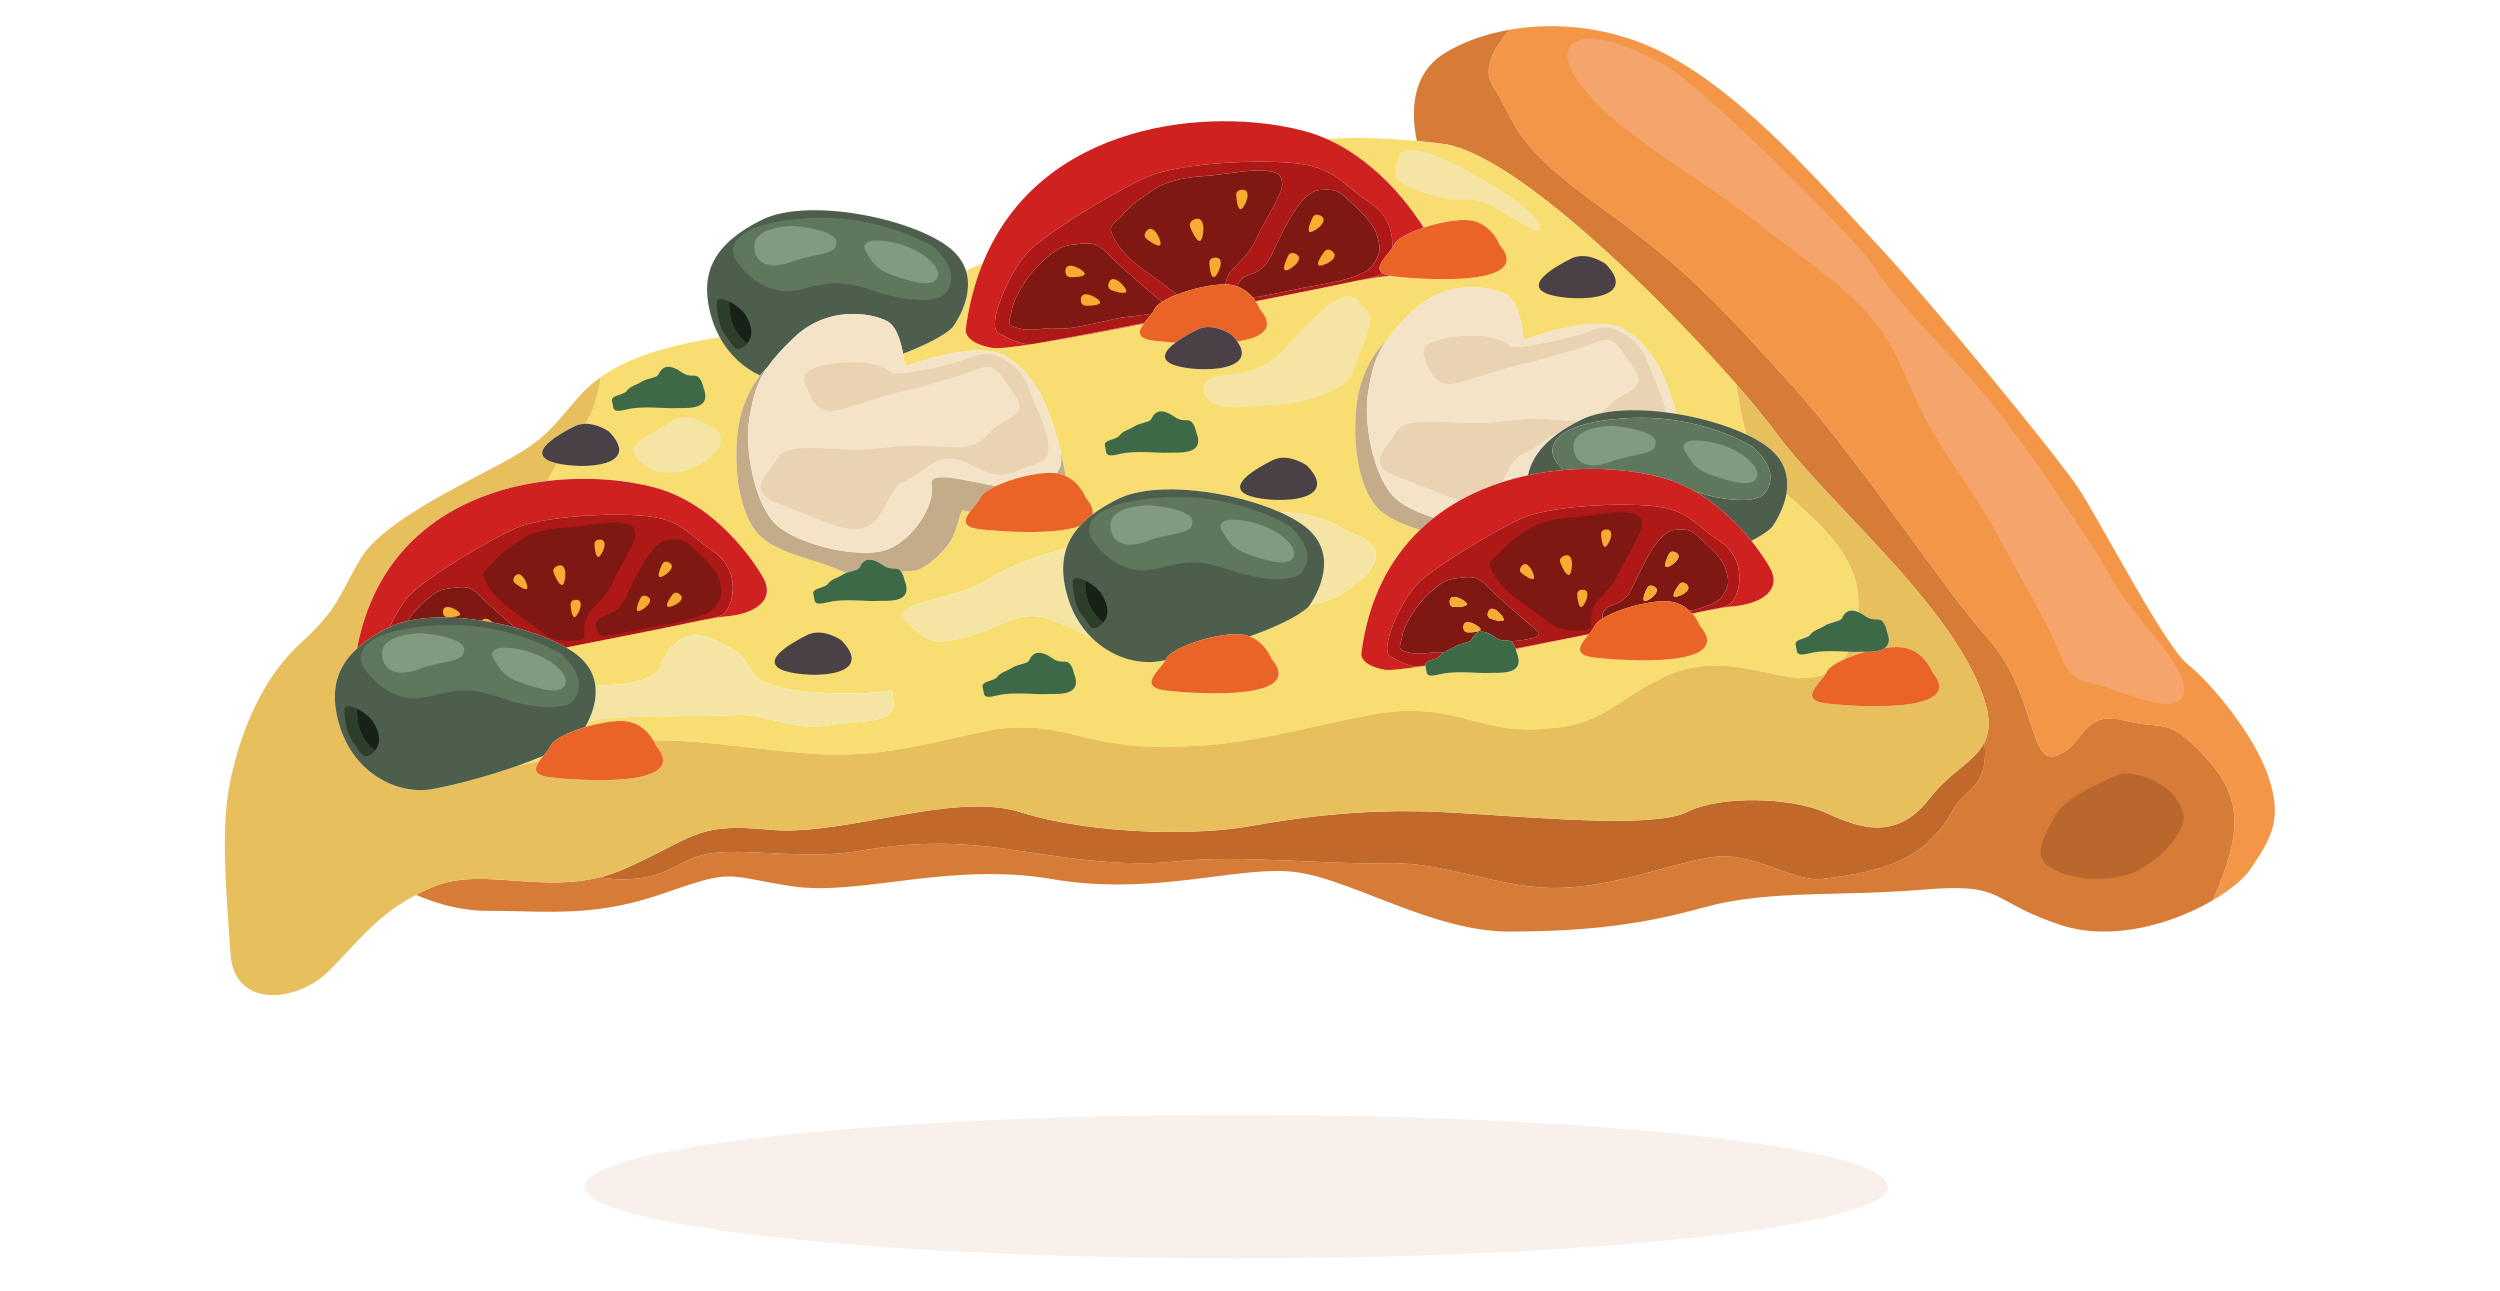 <?xml version="1.0" encoding="UTF-8"?>
<svg id="Capa_1" xmlns="http://www.w3.org/2000/svg" version="1.1" viewBox="0 0 2413 1245.91">
  <!-- Generator: Adobe Illustrator 29.2.0, SVG Export Plug-In . SVG Version: 2.1.0 Build 108)  -->
  <defs>
    <style>
      .st0 {
        fill: #4a4146;
      }

      .st1 {
        fill: #f8de70;
      }

      .st2 {
        fill: #182117;
      }

      .st3 {
        fill: #f4e3c7;
      }

      .st4 {
        fill: #f4e5a5;
      }

      .st5 {
        fill: #ead3b2;
      }

      .st6 {
        fill: #4d5e4d;
      }

      .st7 {
        fill: #7f1712;
      }

      .st8 {
        fill: #3e6947;
      }

      .st9 {
        fill: #ba672d;
      }

      .st10 {
        fill: #cf2220;
      }

      .st11 {
        fill: #c4ac8a;
      }

      .st12 {
        fill: #5f785d;
      }

      .st13 {
        fill: #829a80;
      }

      .st14 {
        fill: #f7ac32;
      }

      .st15 {
        fill: #ae1917;
      }

      .st16 {
        fill: #e96426;
      }

      .st17 {
        opacity: .1;
      }

      .st18 {
        fill: #d77c36;
      }

      .st19 {
        fill: #f5a56b;
      }

      .st20 {
        fill: #e7bf5d;
      }

      .st21 {
        fill: #f39648;
      }

      .st22 {
        fill: #c1692a;
      }

      .st23 {
        fill: #2d3f2b;
      }
    </style>
  </defs>
  <path class="st21" d="M2189.53,749.81c-13.61-40.84-56.58-91.89-78.28-108.91-21.7-17.02-85.08-139.54-105.51-170.17-20.42-30.63-142.94-180.38-193.99-234.83-51.05-54.45-125.93-142.94-204.2-183.78-50.45-26.32-105.09-31.36-150.36-23.47-15.74,17.98-26.53,38.19-16.41,54.1,23.82,37.44,17.02,54.45,102.1,115.72,85.08,61.26,115.72,95.3,183.78,170.17,68.07,74.87,147.2,197.4,192.72,248.45,45.52,51.05,38.71,122.52,65.94,112.31,27.23-10.21,23.82-44.24,64.66-34.03,40.84,10.21,40.84-4.84,78.28,35.02,37.43,39.85,35.62,73.89,7.61,138.54,17.21-10.09,30.34-21.16,36.64-30.62,20.42-30.63,30.63-47.65,17.02-88.49Z"/>
  <path class="st18" d="M2128.27,730.37c-37.44-39.86-37.44-24.81-78.28-35.02-40.84-10.21-37.44,23.82-64.66,34.03-27.23,10.21-20.42-61.26-65.94-112.31-45.52-51.05-124.65-173.57-192.72-248.45-68.07-74.87-98.7-108.91-183.78-170.17-85.08-61.26-78.28-78.28-102.1-115.72-10.12-15.91.67-36.11,16.41-54.1h0s-.02,0-.02,0c-6.11,1.07-12.04,2.37-17.78,3.88-.15.04-.3.07-.44.11-2.46.65-4.86,1.37-7.24,2.1-1.11.34-2.2.7-3.28,1.05-2.07.68-4.13,1.35-6.13,2.09-2.86,1.05-5.65,2.16-8.36,3.32-1.2.52-2.35,1.07-3.52,1.61-2.09.96-4.14,1.94-6.13,2.97-.97.5-1.94,1-2.89,1.51-2.86,1.55-5.64,3.15-8.26,4.83-7.04,4.53-12.43,9.92-16.55,15.8-2.85,4.07-5.12,8.36-6.84,12.79-7.5,19.31-5.27,40.94-2.22,55.34,17.61,1.66,29.01,3.43,29.01,3.43,69.77,13.2,206.63,148.19,279.53,231.68h0c.11.12.2.23.31.35,3.68,4.22,7.2,8.31,10.54,12.24.15.18.31.36.46.54,1.44,1.7,2.83,3.35,4.2,4.99.73.88,1.45,1.74,2.16,2.6,1.15,1.39,2.31,2.78,3.4,4.12,1.69,2.06,3.31,4.06,4.87,6,.62.77,1.19,1.5,1.78,2.25,1.22,1.53,2.39,3.02,3.51,4.47.49.63.98,1.27,1.45,1.88,1.53,1.99,2.98,3.91,4.3,5.7,23.11,31.36,59.02,67.53,94.54,105.77,3.39,3.65,6.78,7.31,10.15,11,15.94,17.42,31.53,35.21,45.59,53.13,4.01,5.12,7.9,10.25,11.64,15.38,1.87,2.57,3.7,5.13,5.48,7.7,3.57,5.13,6.98,10.27,10.18,15.4,1.6,2.57,3.16,5.13,4.66,7.69,3,5.13,5.79,10.24,8.35,15.35,1.28,2.55,2.47,5.02,3.57,7.41,5.53,11.95,8.98,21.93,10.74,30.43,1.05,5.1,1.5,9.68,1.42,13.83-.03,1.38-.11,2.72-.25,4.02-.28,2.59-.78,5.01-1.48,7.3-.62,2.02-1.41,3.92-2.32,5.74,1.82,14.49.71,33.48-13.38,46.15-25.53,22.94-11.91,21.24-39.14,48.47-27.23,27.23-73.17,33.63-103.8,37.24-30.63,3.6-66.12-28.73-111.34-20.22-45.22,8.51-88.01,27.23-142.34,28.93-54.33,1.7-111.79-25.53-166.44-23.82-54.65,1.7-143.14-8.51-204.4-1.7-61.26,6.81-132.33-8.51-174.22-13.61-41.89-5.11-82.58-5.11-130.31,3.4-47.72,8.51-102.75-1.7-138.2,1.7-35.45,3.4-39.78,21.72-80.15,25.33-11.78,1.05-22.65.17-32.36-1.6-3.19.8-6.37,1.48-9.54,2.06-3.08.57-6.15,1.06-9.21,1.45-6.57.84-13.09,1.3-19.54,1.48-28.38.8-55.5-3.64-80.5-3.36-1.79.02-3.57.06-5.33.14-3.53.14-7.02.4-10.46.79-3.17.36-6.3.86-9.39,1.49-.58.12-1.16.25-1.74.37-3.01.67-5.99,1.45-8.93,2.42-1.62.54-3.23,1.12-4.83,1.76-6.55,2.62-12.58,5.41-18.21,8.35,17.99,7.96,42.08,15.48,69.26,15.48,32.54,0,60.78,2.15,91.37-.2,23.79-1.83,49.01-6.39,78.79-16.82,2.13-.74,4.18-1.46,6.16-2.14,11.87-4.11,21.16-7.18,28.88-9.38,2.25-.64,4.34-1.19,6.34-1.69,5.08-1.26,9.48-2.08,13.58-2.53,1.58-.17,3.13-.29,4.65-.36.13,0,.26-.01.39-.02,15.01-.56,28.25,3.9,62.53,9.31,8.08,1.28,16.54,1.86,25.34,1.94,4.4.04,8.89-.05,13.46-.24,59.41-2.46,132.86-22.34,213.05-8.51,86.36,14.89,159.69-6.7,213.16-7.77,7.64-.15,14.87.11,21.68.96,30.63,3.83,68.8,21.66,109.66,36.46,31.78,11.51,65.19,21.2,97.95,21.04,14.04-.07,27.24-.34,39.83-.84,4.2-.17,8.32-.36,12.39-.58,24.41-1.33,46.66-3.65,68.56-7.23,7.3-1.19,14.56-2.53,21.84-4.01,7.29-1.48,14.6-3.12,22-4.92,7.4-1.8,14.9-3.75,22.56-5.88,7.66-2.13,15.42-3.88,23.31-5.34,15.77-2.91,32.01-4.63,48.84-5.73,42.08-2.76,87.81-1.69,138.86-5.95,12.76-1.06,23.03-1.55,31.55-1.51,3.41.01,6.53.11,9.43.29,7.23.44,13.01,1.37,18.07,2.72,1.77.47,3.43,1.01,5.06,1.58.5.18.99.36,1.48.54,1.57.59,3.1,1.23,4.61,1.91.88.4,1.75.81,2.62,1.24,1.75.86,3.5,1.77,5.3,2.74,1.39.75,2.84,1.54,4.32,2.35,1.22.67,2.48,1.36,3.79,2.07,10.38,5.65,23.8,12.53,46.51,20.1.01,0,.02,0,.03,0,2.76.92,5.55,1.69,8.36,2.4.81.2,1.62.39,2.43.58,2.21.51,4.43.96,6.66,1.35.71.12,1.41.26,2.12.38,2.85.45,5.72.82,8.6,1.08.58.05,1.17.08,1.76.13,2.37.19,4.75.33,7.14.4.85.03,1.7.05,2.56.06,2.55.04,5.1.02,7.65-.06.4-.01.8,0,1.19-.02,2.94-.12,5.89-.33,8.82-.6.75-.07,1.5-.16,2.25-.23,2.32-.24,4.63-.53,6.94-.86.75-.11,1.5-.21,2.25-.32,2.93-.45,5.86-.96,8.77-1.54.21-.04.41-.09.62-.13,2.72-.56,5.43-1.17,8.11-1.83.72-.18,1.44-.36,2.16-.54,2.45-.63,4.89-1.29,7.31-2,.43-.13.86-.24,1.29-.37,2.86-.86,5.69-1.77,8.49-2.73.44-.15.87-.31,1.3-.46,2.39-.83,4.75-1.7,7.08-2.6.56-.21,1.11-.43,1.66-.64,5.43-2.14,10.69-4.44,15.72-6.86.42-.2.84-.41,1.26-.62,2.23-1.09,4.43-2.2,6.57-3.34.28-.15.57-.3.85-.45,2.46-1.32,4.87-2.66,7.18-4.02,0,0,0,0,0,0h0c28.01-64.65,29.83-98.69-7.61-138.54Z"/>
  <path class="st22" d="M611.6,848.31c40.38-3.6,44.7-21.92,80.15-25.33,35.45-3.4,90.48,6.81,138.2-1.7,47.72-8.51,88.41-8.51,130.31-3.4,41.89,5.1,112.96,20.42,174.22,13.61,61.26-6.81,149.75,3.4,204.4,1.7,54.65-1.7,112.11,25.53,166.44,23.82,54.33-1.7,97.12-20.42,142.34-28.93,45.22-8.51,80.71,23.82,111.34,20.22,30.63-3.6,76.58-10.01,103.8-37.24,27.23-27.23,13.61-25.53,39.14-48.47,14.09-12.67,15.2-31.66,13.38-46.15-.63,1.27-1.3,2.51-2.06,3.71-1.23,1.94-2.62,3.79-4.14,5.59-11.42,13.47-30.36,23.74-46.32,44.48-3.19,4.15-6.41,7.76-9.65,10.88-4.32,4.17-8.68,7.47-13.06,10.04-1.09.64-2.19,1.24-3.29,1.79-2.19,1.1-4.39,2.03-6.59,2.8-3.3,1.15-6.6,1.94-9.89,2.42-6.58.96-13.14.7-19.6-.37-6.47-1.07-12.84-2.94-19.05-5.2-4.14-1.5-8.21-3.17-12.19-4.88-2.98-1.28-5.91-2.59-8.79-3.87-13.4-5.96-33.97-9.96-55.72-11.15-6.21-.34-12.52-.45-18.79-.31-12.53.28-24.89,1.55-35.97,3.98-5.54,1.21-10.75,2.72-15.5,4.53-2.38.91-4.64,1.89-6.76,2.95-2.13,1.06-4.63,2.01-7.46,2.84-19.84,5.84-56.09,6.31-95.92,4.82-2.85-.11-5.71-.22-8.59-.35-11.51-.5-23.23-1.14-34.88-1.84-5.82-.35-11.62-.71-17.37-1.08-5.74-.37-11.43-.74-17.02-1.11-19.57-1.29-37.97-2.53-53.61-3.27-71.47-3.4-129.33,3.4-187.19,13.61-3.62.64-7.39,1.22-11.31,1.75-19.58,2.65-42.7,3.96-67.06,3.81-43.85-.27-91.74-5.25-130.34-15.55-4.29-1.14-8.46-2.35-12.51-3.63-10.1-3.19-21.2-4.8-33.02-5.28-63.79-2.56-148.32,28.04-208.62,22.29-37.97-3.62-55.77-1.47-74.31,5.93-1.09.44-2.19.89-3.29,1.36-9.91,4.24-20.36,9.95-34.48,17.05-1.57.79-3.18,1.59-4.85,2.42-3.33,1.65-6.85,3.36-10.61,5.14-3.76,1.78-7.75,3.63-12,5.54-2.13.96-4.25,1.85-6.37,2.69-2.79,1.1-5.57,2.06-8.34,2.96-2.99.97-5.98,1.84-8.95,2.6-.21.05-.43.12-.65.17,9.71,1.77,20.58,2.65,32.36,1.6Z"/>
  <g>
    <path class="st1" d="M1793.04,571.13c-4.24-38.17-40.17-69.28-68.81-94.35-3.14,18.01-14.16,32.36-14.16,32.36-4.45,4.25-11.29,8.62-19.66,12.94,11.3,14.06,17.27,24.8,17.27,24.8,13.21,22.19-6.79,36.2-36.2,38.47-4.07.31-12.97,1.8-25.31,4.11-3.35.75-7.73,1.68-12.81,2.74,5.29,5.95,7.47,11.9,7.47,11.9,34.65,40.84-72.08,34.03-101.66,30.63-22.66-2.61-13.22-13.2-5.56-22.61-2.63.52-4.13.81-4.13.81-.31.07-.99.2-1.82.37-21.52,4.39-43.53,8.84-64.65,13.01.62,1.89.88,3.39.88,3.39,9.57,23.54-19.14,19.22-27.44,19.86-8.3.64-31.27-2.55-46.58,1.28-15.32,3.83-12.12-1.28-14.04-7.66-.08-.26-.1-.5-.13-.74-.58.09-1.17.19-1.74.28-1.91.33-3.28.54-3.83.6h0c-17.12,2.64-29.19,3.91-33.52,3.12-24.89-4.53-22.63-15.84-22.63-15.84,6.87-52.91,27.97-91.5,56.48-118.99-13.33-4.39-26.4-9.45-36.46-17.32-20.42-15.98-29.29-59.47-24.85-101.81,4.44-42.33,28.75-63.66,28.75-63.66,0,0,.03,0,.03,0,5.78-8.34,13.77-17.35,25.36-28.48,33.29-31.95,75.89-23.97,90.54-15.98,14.65,7.99,16.66,43.94,16.66,43.94,0,0,69.88-27.96,99.17-9.32,28.67,18.24,39.48,49.23,48.66,80.5,24.66,4.03,48.88,11.18,67.52,19.96-5-16.94-8.01-34.88-9.75-48.29-72.9-83.49-209.77-218.48-279.53-231.68,0,0-11.41-1.77-29.01-3.43h0c-22.48-2.12-55.06-4.04-87.04-1.92,52.29,23.08,85.12,71.87,93.59,85.63,12.92-4.32,27.84-7.41,39.66-7.41,24.87,0,33.6,23.82,33.6,23.82,34.65,40.84-72.08,34.03-101.66,30.63-1.45-.17-2.66-.39-3.86-.62-2.08.28-4.2.51-6.38.68-4.59.35-14.62,2.03-28.54,4.64-18.1,4.03-62.66,12.91-94.95,19.27,2.84,4.18,4.07,7.53,4.07,7.53,16.21,19.11,1.46,27.79-21.85,31.26,22.66,31.75-47.25,30.12-64.06,21.51-10.58-5.42-5.02-13.29,4.43-20.4-8.18-.52-15.26-1.18-20.18-1.74-17.9-2.06-15.74-9.11-10.28-16.61-39.84,7.89-77.06,14.94-104.26,19.26-2.17.37-3.71.62-4.33.68h0c-19.31,2.98-32.93,4.41-37.81,3.52-28.08-5.1-25.52-17.87-25.52-17.87,3.1-23.89,8.81-45.16,16.55-64.12-5.34,2.5-10.75,5.06-16.31,7.66,8.38,26.84-13.06,54.68-13.06,54.68-8.78,8.4-26.85,17.23-47.71,25.26,1.25,7.18,1.58,12.71,1.58,12.71,0,0,69.88-27.96,99.17-9.32,29.29,18.64,39.94,50.6,49.26,82.55,0,0,.03.13.09.37.61,2.13,1.1,4.11,1.49,5.97,1.68,6.93,4.22,18.04,5.19,25.72,14.17,6.37,19.53,20.85,19.53,20.85,5.61,6.61,7.47,11.96,6.59,16.29,6.84-5.21,14.94-10.18,24.54-14.93,36.67-18.13,111.52-7.34,156.75,12.93.62,0,1.15.03,1.8.03,40.18,0,63.62,18.95,63.62,18.95,63.62,18.95-3.4,61.02-21.05,66.64-4.55,1.45-10.12,2.91-16.31,4.18-.56.8-.91,1.25-.91,1.25-10.05,9.61-32.27,19.8-56.93,28.69,15.45,5.92,21.21,21.6,21.21,21.6,34.65,40.84-72.08,34.03-101.66,30.63-28.37-3.26-6.47-19.03-.7-29.33-1.99.38-3.9.73-5.63,1.01-21.24,3.48-46.48-3.85-65.43-22.47-12.52-5.53-26.17-13.53-41.92-18.46-30.65-9.6-45.92,9.6-79.85,17.9-33.93,8.3-35.84,3.61-57.03-14.59-21.2-18.2,48.42-22.64,73.29-38.25,24.86-15.61,41.5-21.83,80.47-33.16.21-.06.38-.11.59-.17,2.62-7.62,6.89-14.74,12.99-21.44-24.12,9.24-76.7,5.55-96.1,3.31-18.09-2.08-15.7-9.25-10.11-16.85-3.53-.83-6-1.46-6.84-1.46-2.66,0-4.44,15.98-10.65,27.52-6.21,11.54-26.63,31.95-39.94,31.07-2.45-.16-5.51.1-9,.56,2.49,3.38,3.39,8.47,3.39,8.47,9.57,23.54-19.14,19.22-27.44,19.86-8.3.64-31.27-2.55-46.58,1.28-15.31,3.83-12.12-1.28-14.04-7.66-1.91-6.38,10.85-5.74,14.04-10.21,3.19-4.47,9.57-5.74,13.4-8.3,1.39-.93,2.82-1.57,4.31-2.14-1.58-.53-3.14-1.13-4.65-1.86-22.19-10.65-55.03-15.09-75.45-31.07-20.42-15.98-29.29-59.47-24.85-101.81,2.89-27.6,14.21-46.22,21.76-55.87-15.25-7.01-29.31-19.23-38.93-36.87-51.72,7.97-88.58,19.86-114.77,38.44-1.93,13.77-6.16,29.39-12.09,40.38-.87,1.62-1.82,3.11-2.74,4.64,11.98-.13,22.74,7.51,22.74,7.51,32.62,33.75-23.97,36.75-50.09,30.73-3.33,5.1-6.42,10.54-9.04,16.67-.05.11-.07.21-.12.32,37.97-4.49,74.91-1.23,103.41,6.35,66.18,17.61,104.09,85.99,104.09,85.99,13.21,22.19-6.79,36.2-36.2,38.47-4.07.31-12.96,1.8-25.3,4.11-26.44,5.88-116.7,23.47-116.7,23.47-.32.07-.99.2-1.83.37-3.21.65-6.43,1.31-9.65,1.96,6.28,3.65,11.58,7.49,15.55,11.45,7.93,7.92,11.6,16.63,12.71,25.18,13.44-.16,26.98-.67,38.52-3.57,33.41-8.41,17.64-17.12,37.74-36.16,20.1-19.04,45.47,0,45.47,0,28.49,8.18,22.92,29.25,43.86,37.6,20.94,8.35,53.93,10.37,89.74,9.7,35.81-.67,30.56-9.54,32.26,10.11,1.7,19.64-34.03,16.09-64.66,21.24-30.63,5.15-59.56-11.96-86.82-10.26-27.26,1.7-96.97,0-127.21,3.4-5.27.59-10.61,1.71-16.01,3.02-.92,1.87-1.83,3.56-2.69,5.07,11.67-3.48,24.39-5.85,34.73-5.85,17.56,0,27.05,11.85,31.12,18.83,41.3-.71,84.59,6.51,134.54,11.27,71.47,6.81,102.1-1.7,178.68-18.72,76.58-17.02,95.29,13.61,176.98,13.61s120.82-15.32,200.8-30.63c79.98-15.32,100.4,17.02,163.36,13.61,62.96-3.4,64.66-22.12,119.12-49.35,54.45-27.23,100.4,0,137.84,0,7.56,0,14.32-1.59,20.32-4.41.35-.59.68-1.17.92-1.73,1.56-3.58,7.4-7.58,15.34-11.27,1.99-2.48,3.81-5.15,5.42-8.05-10.64-.47-25.69-1.37-36.77,1.4-15.32,3.83-12.12-1.28-14.04-7.66-1.91-6.38,10.85-5.74,14.04-10.21,3.19-4.47,9.57-5.74,13.4-8.3,3.83-2.55,7.66-3.19,13.4-4.99,5.74-1.79,3.19-4.59,8.3-8.41,3.26-2.44,7.55-1.76,11.39-.12.27-6.31.09-12.86-.66-19.63Z"/>
    <path class="st1" d="M579.81,364.05s.07-.05.1-.07c0,0,0,0,0,0-.04.03-.07.05-.1.08Z"/>
  </g>
  <path class="st1" d="M498.02,739.65c7.29-1.48,14.83-3.14,22.47-4.91,1.2-1.74,2.6-3.51,4.03-5.26-8.26,3.52-17.25,6.95-26.49,10.17Z"/>
  <path class="st6" d="M932.39,261.44c-1.93-6.19-5.45-12.32-11.18-18.05-30.58-30.56-139.13-54.32-185.79-31.24-46.67,23.08-59.53,50.98-50.04,89.36,2.2,8.92,5.41,16.89,9.31,24.03,9.62,17.63,23.68,29.86,38.93,36.87,4.02-5.15,6.99-7.79,6.99-7.79,0,0,.03,0,.03,0,5.78-8.34,13.77-17.35,25.36-28.48,33.29-31.95,75.89-23.97,90.54-15.98,8.91,4.86,13.13,20.06,15.09,31.22,20.86-8.03,38.93-16.86,47.71-25.26,0,0,21.43-27.85,13.06-54.68Z"/>
  <path class="st12" d="M901.65,238.66s-50.08-32.38-122.04-28.07c-71.96,4.31-78.78,28.16-67.8,42.84,10.98,14.67,31.94,33.72,61.53,25.79,29.59-7.93,42.8-7.95,69.99,1.5,27.2,9.45,61.73,13.4,69.99,1.5,8.26-11.9,6.55-26.32-11.67-43.56Z"/>
  <path class="st13" d="M763.61,252.76c22.35-8.63,44.1-5.65,43.76-18.78-.34-13.12-42.49-15.92-42.49-15.92,0,0-35.08.59-36.64,17.75-1.57,17.16,13.02,25.58,35.37,16.95Z"/>
  <path class="st13" d="M862.28,265.95c18.48,6.5,41.29,12.72,43.13-.11,1.85-12.83-29.19-35.29-63.61-33.58,0,0-11.84,1.83-5.91,10.81,5.93,8.98,7.91,16.38,26.39,22.88Z"/>
  <path class="st23" d="M718.65,333.96c1-.81,1.79-1.67,2.54-2.54-16.14-12.86-17.77-30.4-17.14-40.31,1.55.77,3.14,1.69,4.7,2.71-8.36-5.47-17.65-8.05-16.96-.88,0,0,.36,21.05,8.09,30.2,7.74,9.16,8.99,18.73,18.76,10.83Z"/>
  <path class="st2" d="M721.19,331.41h0s0,0,0,0c.74-.86,1.33-1.76,1.86-2.67.08-.15.19-.29.27-.43.46-.86.8-1.74,1.08-2.63.07-.23.15-.46.22-.69.23-.85.38-1.72.47-2.59.03-.31.06-.61.07-.92.04-.83.04-1.67-.03-2.51-.03-.39-.08-.78-.14-1.18-.1-.78-.23-1.57-.41-2.36-.12-.5-.27-1-.42-1.5-.2-.7-.4-1.4-.66-2.1-.25-.67-.55-1.35-.84-2.02-.23-.54-.44-1.09-.71-1.63-.59-1.23-1.24-2.45-1.95-3.65-.37-.63-.81-1.26-1.29-1.9-.21-.27-.46-.55-.69-.82-.3-.36-.59-.72-.92-1.08-.35-.38-.73-.75-1.11-1.12-.25-.25-.48-.5-.75-.74-.49-.46-1.01-.91-1.54-1.35-.17-.14-.33-.29-.5-.43-.63-.51-1.27-1.02-1.93-1.5-.08-.06-.16-.13-.25-.19-.73-.54-1.48-1.05-2.24-1.55-.01,0-.02-.02-.03-.02-1.56-1.02-3.15-1.93-4.7-2.71-.62,9.91,1,27.45,17.14,40.31Z"/>
  <path class="st9" d="M1983.63,840c25.53,11.91,61.26,10.21,79.98,0,18.72-10.21,34.03-24.02,42.54-42.64,8.51-18.62-18.72-50.95-57.86-50.95,0,0-54.45,20.42-64.66,40.84-10.21,20.42-25.52,40.84,0,52.75Z"/>
  <path class="st19" d="M1570.12,125.29c39.14,30.63,90.19,61.26,131.03,93.59,40.84,32.33,76.58,54.45,105.51,88.49,28.93,34.03,32.33,64.66,59.56,110.61,27.23,45.95,39.14,56.16,62.96,100.4,23.82,44.24,44.24,78.28,54.45,102.1,10.21,23.82,11.91,34.03,35.74,39.14,23.82,5.11,84.81,35.74,88.35,8.51,3.54-27.23-46.3-68.07-69.03-108.91-22.73-40.84-85.47-132.5-119.3-173.57-33.83-41.08-91.67-97-109.01-125.93-17.34-28.93-173.78-182.39-204.53-197.4,0,0-61.26-35.74-85.09-22.12-23.82,13.61,10.21,54.45,49.35,85.08Z"/>
  <path class="st20" d="M1917.96,685.55c-1.76-8.51-5.21-18.48-10.74-30.43-1.11-2.39-2.3-4.86-3.57-7.41-2.55-5.11-5.34-10.22-8.35-15.35-1.5-2.56-3.06-5.13-4.66-7.69-3.21-5.13-6.61-10.27-10.18-15.4-1.79-2.57-3.61-5.13-5.48-7.7-3.73-5.13-7.62-10.26-11.64-15.38-14.05-17.91-29.65-35.71-45.59-53.13-3.37-3.69-6.76-7.35-10.15-11-35.52-38.25-71.43-74.41-94.54-105.77-1.32-1.79-2.78-3.71-4.3-5.7-.47-.61-.96-1.25-1.45-1.88-1.12-1.44-2.29-2.94-3.51-4.47-.59-.75-1.16-1.48-1.78-2.25-1.55-1.94-3.18-3.94-4.87-6-1.1-1.34-2.25-2.73-3.4-4.12-.71-.86-1.43-1.72-2.16-2.6-1.37-1.64-2.76-3.29-4.2-4.99-.15-.18-.31-.36-.46-.54-3.34-3.93-6.86-8.02-10.54-12.24-.1-.12-.2-.24-.31-.36h0c1.74,13.41,4.75,31.35,9.75,48.29,11.01,5.19,20.1,10.94,26.13,16.96,12.75,12.74,14.53,27.5,12.28,40.38,28.63,25.07,64.56,56.18,68.81,94.35.75,6.77.93,13.32.66,19.63,2.18.93,4.22,2.16,5.84,3.31,4.47,3.19,7.02,3.83,13.4,3.83s8.3,11.41,8.3,11.41c3.46,8.51,1.88,13.34-1.89,16.12,4.18-.55,8.22-.89,11.94-.89,24.87,0,33.6,23.82,33.6,23.82,34.65,40.84-72.08,34.03-101.66,30.63-27.97-3.22-7.05-18.6-.92-28.9-5.99,2.82-12.75,4.41-20.32,4.41-37.44,0-83.38-27.23-137.84,0-54.45,27.23-56.16,45.95-119.12,49.35-62.96,3.4-83.38-28.93-163.36-13.61-79.98,15.31-119.12,30.63-200.8,30.63s-100.4-30.63-176.98-13.61c-76.58,17.02-107.21,25.53-178.68,18.72-49.95-4.76-93.24-11.98-134.54-11.27,1.7,2.91,2.48,4.99,2.48,4.99,34.65,40.84-72.08,34.03-101.66,30.63-17.09-1.97-15.9-8.48-11-15.6-7.64,1.76-15.18,3.43-22.47,4.91-30.51,10.65-63.68,19.17-81.7,22.11-33.75,5.52-77.64-16.19-90.25-67.23-6.82-27.62-1.99-49.79,18.59-68.67,20.49-108.84,104.42-152.23,183.89-161.63.05-.11.07-.21.12-.32,2.63-6.13,5.72-11.58,9.04-16.67-3.51-.81-6.5-1.78-8.62-2.87-17.87-9.15,10.21-25.31,25.52-32.97,3.43-1.72,6.99-2.37,10.45-2.41.92-1.53,1.87-3.02,2.74-4.64,5.92-11,10.16-26.62,12.09-40.39-1.9,1.35-3.74,2.73-5.54,4.15-.12.09-.23.18-.34.28-1.66,1.32-3.28,2.67-4.85,4.06-.5.44-.97.9-1.46,1.35-1.2,1.09-2.39,2.19-3.54,3.32-1.68,1.67-3.31,3.37-4.87,5.13-23.82,26.8-29.41,37.97-60.07,56.3-4.38,2.62-9.27,5.38-14.8,8.36-2.77,1.49-5.64,3.02-8.6,4.58-5.92,3.13-12.18,6.41-18.65,9.83-9.69,5.12-19.83,10.53-29.89,16.16-4.6,2.58-9.16,5.22-13.68,7.88-4.1,2.42-8.13,4.86-12.08,7.34-3.32,2.08-6.57,4.18-9.74,6.29-1.91,1.28-3.79,2.56-5.63,3.84-16.73,11.68-30.58,23.82-37.87,35.96-8.23,13.71-13.15,24.1-18.53,33.85-.95,1.72-1.93,3.44-2.93,5.14-.69,1.17-1.4,2.34-2.13,3.5-2.21,3.54-4.66,7.12-7.49,10.84-.52.69-1.06,1.38-1.61,2.08-6.06,7.65-13.9,16.03-25.16,26.27-14.04,12.76-25.69,27.92-35.3,44.39-12.82,21.96-22.02,46.26-28.45,70.35-1.61,6.02-3.04,12.03-4.32,17.99-.64,2.98-1.21,6.02-1.72,9.13-1.02,6.21-1.79,12.66-2.36,19.29-.85,9.95-1.24,20.32-1.3,30.93-.12,21.22,1.08,43.39,2.51,65.09.48,7.23.98,14.41,1.47,21.48.49,7.07.97,14.04,1.4,20.85.11,1.7.27,3.34.49,4.93,1.08,7.92,3.51,14.36,6.95,19.49,1.37,2.05,2.91,3.89,4.59,5.52,12.56,12.26,32.98,13.12,52.13,6.44,3.83-1.34,7.61-2.98,11.27-4.89,2.44-1.27,4.82-2.67,7.13-4.17,4.61-3.01,8.92-6.47,12.75-10.3,18.8-18.8,33.78-37.59,54.33-54.03.89-.71,1.8-1.42,2.72-2.12,3.08-2.37,6.3-4.69,9.67-6.96,10.12-6.79,21.61-13.06,35.38-18.57,1.59-.64,3.2-1.22,4.83-1.76,2.93-.97,5.91-1.75,8.93-2.42.58-.13,1.16-.25,1.74-.37,3.09-.62,6.22-1.12,9.39-1.49,3.44-.39,6.93-.65,10.46-.79,1.77-.07,3.54-.12,5.33-.14,25-.28,52.12,4.15,80.5,3.36,6.45-.18,12.97-.65,19.54-1.48,3.06-.39,6.13-.88,9.21-1.45,3.17-.59,6.35-1.26,9.54-2.06.22-.05.43-.12.65-.17,2.97-.76,5.96-1.63,8.95-2.6,2.77-.9,5.55-1.86,8.34-2.96,2.12-.83,4.24-1.73,6.37-2.69,4.25-1.91,8.24-3.76,12-5.54,3.76-1.78,7.28-3.49,10.61-5.14,1.66-.82,3.28-1.63,4.85-2.42,14.12-7.1,24.58-12.8,34.48-17.05,1.1-.47,2.19-.93,3.29-1.36,18.55-7.4,36.35-9.55,74.31-5.93,60.3,5.74,144.84-24.86,208.62-22.29,11.81.47,22.91,2.09,33.02,5.28,4.04,1.28,8.22,2.49,12.51,3.63,38.6,10.3,86.49,15.28,130.34,15.55,24.36.15,47.48-1.15,67.06-3.81,3.92-.53,7.69-1.12,11.31-1.75,57.86-10.21,115.72-17.02,187.19-13.61,15.63.74,34.04,1.98,53.61,3.27,5.59.37,11.28.74,17.02,1.11,5.75.37,11.55.73,17.37,1.08,11.64.7,23.37,1.34,34.88,1.84,2.88.12,5.74.24,8.59.35,39.83,1.49,76.08,1.02,95.92-4.82,2.83-.83,5.33-1.78,7.46-2.84,2.13-1.06,4.39-2.05,6.76-2.95,4.75-1.81,9.96-3.32,15.5-4.53,11.07-2.43,23.43-3.7,35.97-3.98,6.27-.14,12.58-.03,18.79.31,21.75,1.19,42.31,5.19,55.72,11.15,2.87,1.28,5.8,2.58,8.79,3.87,3.98,1.71,8.05,3.38,12.19,4.88,6.21,2.25,12.58,4.13,19.05,5.2,6.46,1.07,13.02,1.34,19.6.37,3.29-.48,6.59-1.27,9.89-2.42,2.2-.77,4.39-1.69,6.59-2.8,1.1-.55,2.19-1.15,3.29-1.79,4.38-2.57,8.74-5.87,13.06-10.04,3.24-3.12,6.46-6.73,9.65-10.88,15.95-20.74,34.9-31.01,46.32-44.48,1.52-1.8,2.91-3.65,4.14-5.59.76-1.19,1.43-2.44,2.06-3.71.91-1.83,1.7-3.72,2.32-5.74.7-2.28,1.2-4.7,1.48-7.3.14-1.3.23-2.63.25-4.02.08-4.16-.36-8.73-1.42-13.83Z"/>
  <path class="st20" d="M1793.79,629.17c-2.3.18-5.74.06-9.81-.12-1.61,2.91-3.43,5.58-5.42,8.05,6.47-3.01,14.33-5.8,22.52-7.99-2.95,0-5.57-.08-7.29.06Z"/>
  <path class="st10" d="M999.82,331.57c27.2-4.32,64.42-11.37,104.26-19.26.13-.17.24-.35.37-.52-42.07,8.13-89.84,17.26-104.63,19.79Z"/>
  <path class="st10" d="M957.67,335.77c4.88.89,18.5-.54,37.81-3.52-8.51.85-19.95-4.14-31.86-10.94-11.91-6.81,10.21-58.71,28.93-78.28,18.72-19.57,87.64-60.41,114.86-72.32,27.23-11.91,94.44-17.02,137.84-13.61,43.39,3.4,49.35,20.42,76.58,38.29,18.64,12.23,22.92,30.04,21.85,44.16.82-1.18,1.54-2.32,2-3.38,2.34-5.36,14.14-11.64,28.4-16.41-8.47-13.76-41.3-62.55-93.59-85.63-6.88-3.04-14.08-5.65-21.62-7.66-89.9-23.92-254.24-9.71-310.18,127.32-7.74,18.96-13.45,40.23-16.55,64.12,0,0-2.55,12.76,25.52,17.87Z"/>
  <path class="st10" d="M1306.91,271.49h0c13.92-2.6,23.95-4.28,28.54-4.64,2.18-.17,4.3-.4,6.38-.68-3.47-.67-5.98-1.57-7.61-2.69-5.52,4.73-13.33,4.89-27.31,8Z"/>
  <path class="st15" d="M1321.83,195.38c-27.23-17.87-33.18-34.88-76.58-38.29-43.39-3.4-110.61,1.7-137.84,13.61-27.23,11.91-96.14,52.75-114.86,72.32-18.72,19.57-40.84,71.47-28.93,78.28,11.91,6.81,23.35,11.79,31.86,10.94h0c.62-.06,2.17-.31,4.33-.68,14.79-2.53,62.57-11.66,104.63-19.79,2.26-3.03,4.97-6.11,7.09-8.96-8.63,1.54-19.17,2.39-25.39,3.17-13.61,1.7-51.05,12.76-64.66,11.06-13.61-1.7-22.97,3.4-37.44,0-14.46-3.4-9.36-5.96-7.66-17.02,1.7-11.06,13.61-33.18,30.63-48.5,17.02-15.31,21.27-14.46,35.74-16.22,14.46-1.76,18.72,1.76,29.56,12.82,9.35,9.54,40.66,36.21,49.11,43.37,3.86-2.5,8.92-4.98,14.73-7.25-9.42-6.95-20.62-15.51-33.84-25.06-15.31-11.06-24.67-22.97-28.93-33.21-4.25-10.23,5.11-11.89,11.06-19.55,5.96-7.66,14.46-13.61,28.93-23.34,14.47-9.73,35.74-12.4,50.2-13.25,14.46-.85,45.1-6.81,57.86-5.11,12.76,1.7,15.31,3.4,16.17,12.76.85,9.36-17.87,36.59-24.67,52.23-6.81,15.64-16.17,21.8-24.68,32.01-3.21,3.85-4.84,8.47-5.64,12.73,4.56.02,8.58.84,12.09,2.17.14-2.36,1.13-4.88,3.76-7.24,8.51-7.66,18.72-1.91,29.78-25.2,11.06-23.29,27.23-59.03,45.1-60.73,17.87-1.7,20.42,2.55,30.63,11.91,10.21,9.36,21.27,19.57,24.68,30.63,3.4,11.06,5.53,17.36-4.25,30.63-9.79,13.27-54.45,18.72-67.22,21.27-9.11,1.82-33.66,7.64-48,9.2,1.05,1.24,2,2.48,2.79,3.64,32.28-6.37,76.85-15.25,94.95-19.27h0c13.99-3.11,21.8-3.27,27.31-8-8.06-5.55,3.88-15.9,9.47-23.95,1.06-14.12-3.21-31.93-21.85-44.16Z"/>
  <path class="st7" d="M1328.64,226.01c-3.4-11.06-14.47-21.27-24.68-30.63-10.21-9.36-12.76-13.61-30.63-11.91-17.87,1.7-34.04,37.44-45.1,60.73-11.06,23.29-21.27,17.55-29.78,25.2-2.62,2.36-3.62,4.88-3.76,7.24,6.39,2.42,11.1,6.5,14.46,10.47,14.35-1.56,38.89-7.38,48-9.2,12.76-2.55,57.43-8,67.22-21.27,9.79-13.28,7.66-19.57,4.25-30.63Z"/>
  <path class="st7" d="M1221.43,164.75c-12.76-1.7-43.39,4.25-57.86,5.11-14.46.85-35.73,3.52-50.2,13.25-14.46,9.73-22.97,15.68-28.93,23.34-5.96,7.66-15.31,9.31-11.06,19.55,4.25,10.23,13.61,22.15,28.93,33.21,13.22,9.55,24.42,18.11,33.84,25.06,14.16-5.53,32.37-9.79,46.27-9.79.06,0,.12.01.19.01.79-4.26,2.42-8.87,5.64-12.73,8.51-10.21,17.87-16.37,24.68-32.01,6.81-15.64,25.52-42.87,24.67-52.23-.85-9.36-3.4-11.06-16.17-12.76Z"/>
  <path class="st7" d="M1072.31,248.13c-10.84-11.06-15.09-14.57-29.56-12.82-14.46,1.76-18.72.91-35.74,16.22-17.02,15.32-28.93,37.44-30.63,48.5-1.7,11.06-6.81,13.61,7.66,17.02,14.46,3.4,23.82-1.7,37.44,0,13.61,1.7,51.05-9.36,64.66-11.06,6.23-.78,16.77-1.63,25.39-3.17,1.19-1.6,2.21-3.14,2.82-4.54.94-2.16,3.49-4.48,7.06-6.78-8.45-7.16-39.76-33.83-49.11-43.37Z"/>
  <path class="st14" d="M1154.21,211.31s-7.4,1.71-5.47,7.52c1.3,3.89,6.15,14.69,9.57,13.67,3.42-1.02,6.49-23.91-4.1-21.18Z"/>
  <path class="st14" d="M1173.9,248.66s-6.67-.6-6.64,4.8c.02,3.61,1.12,13.99,4.27,14.06,3.14.08,11.99-18.25,2.37-18.86Z"/>
  <path class="st14" d="M1197.48,201.98c3.14.08,11.99-18.25,2.37-18.86,0,0-6.67-.6-6.64,4.8.02,3.61,1.13,13.99,4.27,14.06Z"/>
  <path class="st14" d="M1107.25,222.25s-4.86,4.6-.8,8.15c2.72,2.37,11.23,8.41,13.37,6.11,2.14-2.3-5.75-21.06-12.57-14.26Z"/>
  <path class="st14" d="M1070.68,271.94s-3.19,5.89,1.78,7.99c3.33,1.41,13.29,4.5,14.6,1.65,1.32-2.85-12.01-18.23-16.38-9.64Z"/>
  <path class="st14" d="M1043.31,287.99s-1.14,6.6,4.24,7c3.6.27,14.03.01,14.36-3.11.33-3.12-17.22-13.43-18.61-3.89Z"/>
  <path class="st14" d="M1047.03,264.32c.33-3.13-17.22-13.43-18.61-3.89,0,0-1.13,6.6,4.24,7,3.6.27,14.03.01,14.36-3.11Z"/>
  <path class="st14" d="M1251.68,245.64s-5.49-3.83-8.14.87c-1.78,3.15-5.97,12.7-3.28,14.33,2.69,1.63,19.47-9.89,11.42-15.2Z"/>
  <path class="st14" d="M1263.96,223.83c2.69,1.63,19.47-9.89,11.42-15.19,0,0-5.49-3.83-8.14.87-1.77,3.15-5.97,12.7-3.28,14.33Z"/>
  <path class="st14" d="M1278.55,242.57c-2.32,2.77-8.21,11.38-5.86,13.48,2.34,2.09,20.95-6.13,14.02-12.83,0,0-4.69-4.77-8.16-.65Z"/>
  <path class="st10" d="M546.37,624.96c3.23-.66,6.44-1.31,9.65-1.96-1.98.4-5.3,1.05-9.73,1.92.02.01.05.03.07.04Z"/>
  <path class="st10" d="M376.21,605.13c5.54-12.07,12.85-24.07,19.68-31.21,16.59-17.35,77.69-53.55,101.83-64.11,24.14-10.56,83.72-15.09,122.19-12.07,38.47,3.02,43.75,18.1,67.88,33.94,24.14,15.84,21.12,42.24,15.84,53.55-5.28,11.31-11.99,10.12-29.07,13.91,0,0,0,0,0,0,12.34-2.31,21.24-3.8,25.3-4.11,29.42-2.26,49.41-16.27,36.2-38.47,0,0-37.91-68.38-104.09-85.99-28.5-7.58-65.44-10.84-103.41-6.35-79.47,9.4-163.41,52.78-183.89,161.63,8.02-7.36,18.36-14.22,31.45-20.7.03-.02.07-.03.1-.04Z"/>
  <path class="st15" d="M687.79,531.68c-24.14-15.84-29.42-30.92-67.88-33.94-38.47-3.02-98.05,1.51-122.19,12.07-24.14,10.56-85.23,46.76-101.83,64.11-6.83,7.14-14.14,19.14-19.68,31.21,5.04-2.48,10.83-4.39,17.13-5.83,4.26-6.24,9.44-12.5,15.37-17.83,15.08-13.58,18.86-12.82,31.68-14.38,12.82-1.56,16.6,1.56,26.2,11.36,5.45,5.57,19.35,17.72,30.36,27.19,18.96,5.04,36.3,11.72,49.34,19.28,4.43-.87,7.75-1.53,9.73-1.92.84-.17,1.52-.31,1.83-.37,0,0,90.26-17.59,116.7-23.47,0,0,0,0,0,0,17.08-3.8,23.79-2.6,29.07-13.91,5.28-11.31,8.3-37.71-15.84-53.55Z"/>
  <path class="st7" d="M693.83,558.84c-3.02-9.81-12.82-18.86-21.87-27.15-9.05-8.3-11.31-12.07-27.15-10.56-15.84,1.51-30.17,33.19-39.98,53.84-9.81,20.65-18.86,15.55-26.4,22.34-7.54,6.79,0,15.09,0,15.09,2.45,3.98,40.73-5.28,52.04-7.54,11.31-2.26,50.91-7.09,59.59-18.86,8.68-11.77,6.79-17.35,3.77-27.15Z"/>
  <path class="st7" d="M598.79,504.53c-11.31-1.51-38.47,3.77-51.29,4.53-12.82.75-31.68,3.12-44.5,11.74-12.82,8.62-20.37,13.9-25.65,20.69-5.28,6.79-13.58,8.26-9.81,17.33,3.77,9.07,12.07,19.63,25.65,29.44,13.58,9.81,24.89,18.56,33.94,25.12,9.05,6.56,37.2,7.17,36.96,0,0,0-2.26-13.8,5.28-22.86,7.54-9.05,15.84-14.51,21.87-28.37,6.03-13.87,22.63-38,21.87-46.3-.75-8.3-3.02-9.81-14.33-11.31Z"/>
  <path class="st7" d="M466.6,578.45c-9.61-9.81-13.38-12.92-26.2-11.36-12.82,1.56-16.59.8-31.68,14.38-5.93,5.33-11.12,11.59-15.37,17.83,20.36-4.66,46.35-4.18,72.13-.22,2.18-3.36,6.28-1.41,9.54,1.6,7.45,1.39,14.8,3.07,21.94,4.97-11.01-9.47-24.91-21.63-30.36-27.19Z"/>
  <path class="st14" d="M539.2,545.81s-6.56,1.51-4.85,6.66c1.15,3.45,5.45,13.02,8.48,12.11,3.03-.91,5.75-21.2-3.63-18.78Z"/>
  <path class="st14" d="M556.65,578.91s-5.91-.53-5.88,4.25c.02,3.2,1,12.4,3.78,12.47,2.79.07,10.63-16.18,2.1-16.72Z"/>
  <path class="st14" d="M577.56,537.54c2.78.07,10.63-16.18,2.1-16.72,0,0-5.91-.53-5.88,4.25.02,3.2,1,12.4,3.78,12.47Z"/>
  <path class="st14" d="M497.57,555.5s-4.31,4.08-.7,7.23c2.41,2.1,9.96,7.46,11.85,5.41,1.89-2.04-5.1-18.67-11.15-12.64Z"/>
  <path class="st14" d="M465.48,599.07c3.19.49,6.37,1.01,9.54,1.6-3.26-3.01-7.35-4.96-9.54-1.6Z"/>
  <path class="st14" d="M427.69,589.35s-1.01,5.85,3.76,6.21c3.19.24,12.44.01,12.73-2.76.29-2.77-15.26-11.9-16.49-3.45Z"/>
  <path class="st14" d="M625.6,576.24s-4.87-3.39-7.22.77c-1.57,2.79-5.29,11.26-2.91,12.7,2.38,1.44,17.26-8.77,10.13-13.47Z"/>
  <path class="st14" d="M646.62,543.43s-4.87-3.39-7.22.77c-1.57,2.79-5.29,11.26-2.91,12.7,2.38,1.44,17.26-8.77,10.13-13.47Z"/>
  <path class="st14" d="M644.23,585.47c2.08,1.86,18.57-5.44,12.43-11.38,0,0-4.16-4.23-7.24-.57-2.06,2.45-7.27,10.09-5.2,11.95Z"/>
  <path class="st11" d="M961.32,469.11c-29.49-5.18-64.87-15.29-62.18-1.84,4,19.97-18.64,55.92-45.27,63.91-26.63,7.99-82.55-5.33-103.85-23.97-21.3-18.64-31.95-73.23-26.63-103.85,3.47-19.96,6.43-33.14,17.24-48.74,0,0-.03,0-.03,0,0,0-2.97,2.64-6.99,7.79-7.54,9.65-18.86,28.27-21.76,55.87-4.44,42.33,4.44,85.83,24.85,101.81,20.42,15.98,53.26,20.42,75.45,31.07,1.51.72,3.07,1.33,4.65,1.86,2.6-.99,5.44-1.7,9.09-2.85,5.74-1.79,3.19-4.59,8.3-8.42,5.11-3.83,12.76,0,17.23,3.19,4.47,3.19,7.02,3.83,13.4,3.83,2.1,0,3.68,1.28,4.9,2.94,3.49-.46,6.55-.72,9-.56,13.31.89,33.73-19.53,39.94-31.07,6.21-11.54,7.99-27.52,10.65-27.52.85,0,3.31.63,6.84,1.46,3.55-4.82,8.38-9.82,10.11-13.78,1.54-3.54,7.26-7.48,15.05-11.13Z"/>
  <path class="st11" d="M1019.55,456.82c3.28.47,6.21,1.38,8.86,2.57-.97-7.68-3.51-18.8-5.19-25.72,2.45,11.68.71,18.45-3.67,23.15Z"/>
  <path class="st3" d="M1023.22,433.67c-.39-1.87-.87-3.84-1.49-5.97-.04-.13-.06-.24-.09-.37-9.32-31.96-19.97-63.91-49.26-82.55-29.29-18.64-99.17,9.32-99.17,9.32,0,0-.32-5.53-1.58-12.71-1.95-11.17-6.17-26.36-15.09-31.22-14.65-7.99-57.25-15.98-90.54,15.98-11.59,11.13-19.58,20.14-25.36,28.48-10.81,15.6-13.77,28.79-17.24,48.74-5.33,30.62,5.33,85.21,26.63,103.85,21.3,18.64,77.22,31.95,103.85,23.97,26.63-7.99,49.26-43.94,45.27-63.91-2.69-13.46,32.69-3.34,62.18,1.84,14.66-6.87,36.77-12.69,53.01-12.69,1.83,0,3.55.16,5.21.4,4.37-4.7,6.11-11.48,3.67-23.15Z"/>
  <path class="st5" d="M822.81,349.66c-27.52.89-52.37,5.33-45.27,22.19,7.1,16.87,12.43,29.29,34.62,23.08,22.19-6.21,46.64-15.09,61.04-17.75,14.41-2.66,39.26-10.65,57.01-15.98,17.75-5.33,25.74-15.09,39.06,5.33,13.32,20.42,24.85,27.52.89,39.94-23.97,12.43-16.87,28.4-60.36,24.85-43.49-3.55-48.82,1.78-79,2.66-30.18.89-71.9-7.99-80.77,8.88-8.88,16.87-33.73,31.07,6.21,45.27,39.94,14.2,63.91,29.29,81.66,19.53,17.75-9.76,19.12-37.28,35.3-43.49,16.18-6.21,26.83-23.97,47.25-21.3,20.42,2.66,34.62,22.81,59.47,12.3,24.85-10.52,32.84-8.39,31.96-24.99-.89-16.6-14.3-41.4-19.53-57.43-5.23-16.03-31.19-37.97-51.49-29.09-20.3,8.88-71.84,18.96-79.88,16.66,0,0-10.65-11.54-38.17-10.65Z"/>
  <path class="st11" d="M1347.3,481.41c-21.3-18.64-31.95-73.23-26.63-103.85,3.47-19.96,6.43-33.14,17.24-48.74,0,0-.03,0-.03,0,0,0-24.31,21.33-28.75,63.66-4.44,42.33,4.44,85.83,24.85,101.81,10.05,7.87,23.13,12.93,36.46,17.32,4.36-4.2,8.88-8.17,13.56-11.86-14.95-4.7-28.44-11.1-36.71-18.33Z"/>
  <path class="st3" d="M1449.91,465.39c8.2-2.63,16.49-4.83,24.82-6.61,3.34-15.13,12.52-28.35,28.88-40.23-12.16,4.27-21.12,15.21-33.12,19.82-10.1,3.88-14.43,16.05-20.57,27.03Z"/>
  <path class="st3" d="M1347.3,481.41c8.27,7.23,21.76,13.64,36.71,18.33,7.99-6.3,16.41-11.86,25.16-16.77-14.39-3.76-32.27-12.34-55.65-20.65-39.94-14.2-15.09-28.4-6.21-45.27,8.88-16.87,50.6-7.99,80.78-8.88,30.18-.89,35.5-6.21,79-2.66,7.35.6,13.16.6,18.01.2.37-.19.7-.38,1.08-.57,5.41-2.68,11.68-4.7,18.54-6.18,6.58-5.1,10.83-12.14,22.73-18.31,23.97-12.43,12.43-19.53-.89-39.94-13.31-20.42-21.3-10.65-39.06-5.33-17.75,5.33-42.61,13.31-57.01,15.98-14.41,2.66-38.85,11.54-61.05,17.75-22.19,6.21-27.52-6.21-34.62-23.08-7.1-16.87,17.75-21.3,45.27-22.19,27.52-.89,38.17,10.65,38.17,10.65,8.04,2.29,59.58-7.79,79.88-16.66,20.3-8.88,46.26,13.06,51.49,29.09,4.6,14.1,15.51,34.98,18.68,51.1,3.34.43,6.67.89,10,1.44-9.18-31.27-19.99-62.26-48.66-80.5-29.29-18.64-99.17,9.32-99.17,9.32,0,0-2.02-35.95-16.66-43.94-14.65-7.99-57.25-15.98-90.54,15.98-11.59,11.13-19.58,20.15-25.36,28.48-10.82,15.6-13.77,28.79-17.24,48.74-5.32,30.62,5.33,85.21,26.63,103.85Z"/>
  <path class="st5" d="M1589.62,346.94c-5.23-16.03-31.19-37.97-51.49-29.09-20.3,8.88-71.84,18.96-79.88,16.66,0,0-10.65-11.54-38.17-10.65-27.52.89-52.37,5.33-45.27,22.19,7.1,16.86,12.43,29.29,34.62,23.08,22.19-6.21,46.64-15.09,61.05-17.75,14.4-2.66,39.26-10.65,57.01-15.98,17.75-5.33,25.74-15.09,39.06,5.33,13.31,20.42,24.85,27.52.89,39.94-11.9,6.17-16.15,13.22-22.73,18.31,18.24-3.93,40.79-3.86,63.6-.94-3.17-16.12-14.08-37-18.68-51.1Z"/>
  <path class="st5" d="M1507.07,405.52c-43.49-3.55-48.82,1.78-79,2.66-30.18.89-71.9-7.99-80.78,8.88-8.88,16.86-33.73,31.07,6.21,45.27,23.38,8.31,41.26,16.89,55.65,20.65,13.01-7.29,26.71-13.09,40.74-17.59,6.14-10.98,10.47-23.15,20.57-27.03,12-4.61,20.97-15.55,33.12-19.82,6.13-4.45,13.29-8.71,21.48-12.83-4.85.4-10.67.4-18.01-.2Z"/>
  <path class="st6" d="M1608.3,398.04c-22.82-2.92-45.37-2.99-63.6.94-6.86,1.48-13.13,3.5-18.54,6.18-.38.19-.7.38-1.08.57-8.19,4.11-15.35,8.37-21.48,12.83-16.36,11.88-25.53,25.11-28.88,40.23,11.32-2.41,22.68-4.08,33.92-5.08-2.27-2.45-4.32-4.92-6.08-7.27-10.98-14.67-4.16-38.52,67.8-42.84,71.96-4.31,122.04,28.07,122.04,28.07,18.23,17.24,19.94,31.65,11.67,43.56-8.07,11.63-41.22,8.1-68.11-.88,23.87,13.59,42.26,32.57,54.44,47.73,8.37-4.32,15.22-8.68,19.66-12.94,0,0,11.02-14.34,14.16-32.36,2.25-12.88.47-27.64-12.28-40.38-6.03-6.02-15.12-11.77-26.13-16.96-18.64-8.78-42.85-15.93-67.52-19.96-3.33-.54-6.67-1.01-10-1.44Z"/>
  <path class="st12" d="M1692.4,431.67s-50.08-32.38-122.04-28.07c-71.96,4.31-78.78,28.16-67.8,42.84,1.76,2.35,3.81,4.82,6.08,7.27,34.96-3.1,68.58.17,94.96,7.19,11.7,3.11,22.49,7.83,32.37,13.46,26.89,8.98,60.03,12.51,68.11.88,8.26-11.9,6.55-26.32-11.67-43.56Z"/>
  <path class="st13" d="M1554.36,445.77c22.35-8.63,44.11-5.65,43.76-18.78-.34-13.12-42.49-15.92-42.49-15.92,0,0-35.08.59-36.64,17.75-1.57,17.16,13.02,25.58,35.37,16.95Z"/>
  <path class="st13" d="M1626.63,436.08c5.93,8.98,7.91,16.38,26.39,22.88,18.48,6.5,41.29,12.72,43.13-.11,1.85-12.83-29.19-35.29-63.61-33.58,0,0-11.84,1.83-5.91,10.81Z"/>
  <path class="st10" d="M1463,626.31c21.12-4.17,43.13-8.63,64.65-13.01-7.49,1.5-34.83,6.84-64.78,12.62.05.14.09.26.13.39Z"/>
  <path class="st10" d="M1635.97,474.35c-9.88-5.63-20.67-10.34-32.37-13.46-26.38-7.02-59.99-10.29-94.96-7.19-11.23,1-22.6,2.66-33.92,5.08-8.33,1.78-16.62,3.98-24.82,6.61-14.03,4.5-27.73,10.3-40.74,17.59-8.75,4.9-17.17,10.47-25.16,16.77-4.69,3.69-9.2,7.65-13.56,11.86-28.52,27.5-49.61,66.08-56.48,118.99,0,0-2.26,11.31,22.63,15.84,4.33.79,16.4-.48,33.52-3.12-7.54.75-17.68-3.67-28.24-9.7-10.56-6.03,9.05-52.04,25.65-69.39,16.59-17.35,77.69-53.55,101.82-64.11,24.14-10.56,83.72-15.09,122.19-12.07,38.47,3.02,43.75,18.1,67.88,33.94,24.14,15.84,21.12,42.24,15.84,53.55-5.28,11.31-11.99,10.12-29.07,13.91,0,0,0,0-.01,0,12.35-2.31,21.24-3.8,25.31-4.11,29.42-2.26,49.41-16.27,36.2-38.47,0,0-5.97-10.75-17.27-24.8-12.18-15.15-30.58-34.13-54.44-47.73Z"/>
  <path class="st15" d="M1659.41,521.99c-24.14-15.84-29.42-30.92-67.88-33.94-38.47-3.02-98.06,1.51-122.19,12.07-24.14,10.56-85.23,46.76-101.82,64.11-16.59,17.35-36.2,63.36-25.65,69.39,10.56,6.03,20.7,10.45,28.24,9.7h0c.55-.06,1.92-.27,3.83-.6.55-.09,1.09-.18,1.74-.3-.69-5.56,11.11-5.18,14.17-9.45.91-1.28,2.11-2.25,3.41-3.11-.03,0-.07,0-.1,0-12.07-1.51-20.37,3.02-33.19,0-12.82-3.02-8.3-5.28-6.79-15.09,1.51-9.81,12.07-29.42,27.15-42.99,15.09-13.58,18.86-12.82,31.68-14.38,12.82-1.56,16.59,1.56,26.2,11.36,9.61,9.81,45.45,40.07,45.45,40.07,7.68,6.53-11.55,8.88-25.34,10.35,2.25,1.41,3.71,4.3,4.54,6.74,29.95-5.78,57.29-11.12,64.78-12.62.83-.17,1.51-.3,1.82-.37,0,0,1.5-.29,4.13-.81,2.34-2.87,4.52-5.63,5.56-8.02,1.01-2.32,3.85-4.8,7.82-7.27-.67-2.78-.35-6.15,3.06-9.22,7.54-6.79,16.59-1.69,26.4-22.34,9.81-20.65,24.14-52.33,39.98-53.84,15.84-1.51,18.1,2.26,27.15,10.56,9.05,8.3,18.86,17.35,21.87,27.15,3.02,9.81,4.91,15.39-3.77,27.15-4.56,6.19-17.68,10.44-30.73,13.43.86.81,1.68,1.64,2.41,2.47,5.08-1.06,9.46-1.99,12.81-2.74,0,0,0,0,.01,0,17.08-3.8,23.79-2.6,29.07-13.91,5.28-11.31,8.3-37.71-15.84-53.55Z"/>
  <path class="st7" d="M1630.95,589.72c13.05-2.99,26.17-7.24,30.73-13.43,8.68-11.77,6.79-17.35,3.77-27.15-3.02-9.81-12.82-18.86-21.87-27.15-9.05-8.3-11.31-12.07-27.15-10.56-15.84,1.51-30.17,33.19-39.98,53.84-9.81,20.65-18.86,15.55-26.4,22.34-3.41,3.07-3.73,6.44-3.06,9.22,13.55-8.41,41.01-16.55,60.24-16.55,10.71,0,18.41,4.42,23.72,9.45ZM1611.02,534.51c2.35-4.16,7.22-.77,7.22-.77,7.13,4.7-7.74,14.91-10.13,13.47-2.38-1.44,1.33-9.91,2.91-12.7ZM1615.85,575.77c-2.08-1.86,3.14-9.5,5.2-11.95,3.08-3.66,7.24.57,7.24.57,6.14,5.94-10.36,13.23-12.43,11.38ZM1587.1,580.02c-2.38-1.44,1.33-9.91,2.91-12.7,2.35-4.17,7.22-.77,7.22-.77,7.13,4.7-7.74,14.91-10.13,13.47Z"/>
  <path class="st7" d="M1570.41,494.83c-11.31-1.51-38.47,3.77-51.29,4.53-12.82.75-31.68,3.12-44.5,11.74-12.82,8.62-20.37,13.9-25.65,20.69-5.28,6.79-13.58,8.26-9.81,17.33,3.77,9.07,12.07,19.63,25.65,29.44,13.58,9.81,24.89,18.56,33.94,25.12,9.05,6.56,37.2,7.17,36.96,0,0,0-2.26-13.8,5.28-22.86,7.54-9.05,15.84-14.51,21.87-28.37,6.03-13.87,22.63-38,21.87-46.3-.75-8.3-3.02-9.81-14.33-11.31ZM1551.28,511.12c8.53.54.69,16.79-2.1,16.72-2.78-.07-3.76-9.27-3.78-12.47-.03-4.78,5.88-4.25,5.88-4.25ZM1480.34,558.44c-1.89,2.04-9.44-3.31-11.85-5.41-3.6-3.14.71-7.23.71-7.23,6.05-6.03,13.04,10.6,11.15,12.64ZM1514.45,554.89c-3.03.91-7.33-8.67-8.48-12.11-1.72-5.15,4.85-6.66,4.85-6.66,9.39-2.42,6.66,17.87,3.63,18.78ZM1526.17,585.94c-2.78-.07-3.76-9.26-3.78-12.47-.03-4.78,5.88-4.25,5.88-4.25,8.53.54.69,16.79-2.1,16.72Z"/>
  <path class="st7" d="M1416.66,619.69c5.74-1.79,3.19-4.59,8.3-8.41,5.11-3.83,12.76,0,17.23,3.19,4.47,3.19,7.02,3.83,13.4,3.83,1.04,0,1.93.38,2.75.89,13.79-1.47,33.02-3.82,25.34-10.35,0,0-35.85-30.27-45.45-40.07-9.61-9.81-13.38-12.92-26.2-11.36-12.82,1.56-16.59.8-31.68,14.38-15.09,13.58-25.65,33.19-27.15,42.99-1.51,9.81-6.03,12.07,6.79,15.09,12.82,3.02,21.12-1.51,33.19,0,.03,0,.07,0,.1,0,3.25-2.15,7.26-3.36,9.99-5.18,3.83-2.55,7.66-3.19,13.4-4.99ZM1436.77,589.86c3.88-7.61,15.69,6.02,14.52,8.55-1.17,2.53-10-.21-12.95-1.46-4.4-1.87-1.58-7.09-1.58-7.09ZM1429.01,607.53c-.3,2.77-9.54,3-12.73,2.76-4.77-.36-3.76-6.21-3.76-6.21,1.23-8.45,16.79.68,16.5,3.45ZM1399.31,579.66c1.23-8.45,16.79.68,16.49,3.45-.29,2.77-9.54,3-12.73,2.76-4.77-.36-3.76-6.21-3.76-6.21Z"/>
  <path class="st14" d="M1510.82,536.11s-6.56,1.51-4.85,6.66c1.15,3.45,5.45,13.02,8.48,12.11,3.03-.91,5.75-21.2-3.63-18.78Z"/>
  <path class="st14" d="M1528.27,569.22s-5.91-.53-5.88,4.25c.02,3.2,1,12.4,3.78,12.47,2.79.07,10.63-16.18,2.1-16.72Z"/>
  <path class="st14" d="M1549.18,527.84c2.79.07,10.63-16.18,2.1-16.72,0,0-5.91-.53-5.88,4.25.02,3.2,1,12.4,3.78,12.47Z"/>
  <path class="st14" d="M1469.19,545.8s-4.31,4.08-.71,7.23c2.41,2.1,9.96,7.46,11.85,5.41,1.9-2.04-5.1-18.67-11.15-12.64Z"/>
  <path class="st14" d="M1438.34,596.94c2.95,1.25,11.78,3.99,12.95,1.46,1.17-2.53-10.65-16.16-14.52-8.55,0,0-2.83,5.22,1.58,7.09Z"/>
  <path class="st14" d="M1412.51,604.09s-1.01,5.85,3.76,6.21c3.19.24,12.44,0,12.73-2.76.29-2.77-15.26-11.9-16.5-3.45Z"/>
  <path class="st14" d="M1415.8,583.1c.3-2.77-15.26-11.9-16.49-3.45,0,0-1.01,5.85,3.76,6.21,3.19.24,12.44,0,12.73-2.76Z"/>
  <path class="st14" d="M1597.22,566.55s-4.87-3.4-7.22.77c-1.57,2.79-5.29,11.26-2.91,12.7,2.38,1.44,17.26-8.77,10.13-13.47Z"/>
  <path class="st14" d="M1618.24,533.74s-4.87-3.39-7.22.77c-1.57,2.79-5.29,11.26-2.91,12.7,2.38,1.44,17.26-8.77,10.13-13.47Z"/>
  <path class="st14" d="M1621.05,563.82c-2.06,2.45-7.27,10.09-5.2,11.95,2.08,1.86,18.58-5.44,12.43-11.38,0,0-4.16-4.23-7.24-.57Z"/>
  <path class="st16" d="M1209.17,287.12c-3.37-3.98-8.08-8.06-14.46-10.47-3.51-1.33-7.53-2.15-12.09-2.17-.06,0-.12-.01-.19-.01-13.9,0-32.12,4.25-46.27,9.79-5.81,2.27-10.88,4.76-14.73,7.25-3.56,2.31-6.11,4.62-7.06,6.78-.61,1.4-1.63,2.93-2.82,4.54-2.12,2.85-4.83,5.93-7.09,8.96-.13.18-.25.35-.37.52-5.46,7.5-7.61,14.55,10.28,16.61,4.92.57,12,1.22,20.18,1.74,6.51-4.9,14.85-9.44,21.1-12.57,15.32-7.66,33.18,5.1,33.18,5.1,2.18,2.26,3.93,4.37,5.35,6.35,23.32-3.47,38.07-12.15,21.85-31.26,0,0-1.23-3.34-4.07-7.53-.79-1.17-1.74-2.4-2.79-3.64Z"/>
  <path class="st16" d="M1014.34,456.42c-16.24,0-38.35,5.82-53.01,12.69-7.78,3.65-13.5,7.59-15.05,11.13-1.73,3.97-6.56,8.96-10.11,13.78-5.59,7.59-7.97,14.77,10.11,16.85,19.4,2.23,71.98,5.93,96.1-3.31,3.46-3.8,7.49-7.47,12.15-11.02.88-4.33-.98-9.68-6.59-16.29,0,0-5.37-14.48-19.53-20.85-2.64-1.19-5.58-2.1-8.86-2.57-1.66-.24-3.38-.4-5.21-.4Z"/>
  <path class="st16" d="M1630.95,589.72c-5.32-5.03-13.02-9.45-23.72-9.45-19.23,0-46.69,8.14-60.24,16.55-3.97,2.47-6.81,4.96-7.82,7.27-1.04,2.39-3.22,5.15-5.56,8.02-7.66,9.41-17.11,20,5.56,22.61,29.58,3.4,136.31,10.21,101.66-30.63,0,0-2.18-5.95-7.47-11.9-.74-.83-1.55-1.66-2.41-2.47Z"/>
  <path class="st16" d="M1778.56,637.1c-7.93,3.69-13.77,7.68-15.34,11.27-.24.55-.57,1.14-.92,1.73-6.13,10.3-27.05,25.68.92,28.9,29.58,3.4,136.31,10.21,101.66-30.63,0,0-8.73-23.82-33.6-23.82-3.72,0-7.76.34-11.94.89-4.5,3.32-12.12,3.68-18.26,3.68-8.19,2.19-16.05,4.98-22.52,7.99Z"/>
  <path class="st16" d="M1345.69,236.16c-.46,1.06-1.18,2.2-2,3.38-5.59,8.04-17.52,18.4-9.47,23.95,1.62,1.12,4.14,2.02,7.61,2.69,1.2.23,2.41.45,3.86.62,29.58,3.4,136.31,10.21,101.66-30.63,0,0-8.73-23.82-33.6-23.82-11.82,0-26.75,3.09-39.66,7.41-14.26,4.77-26.06,11.05-28.4,16.41Z"/>
  <path class="st0" d="M1155.64,318.09c-6.25,3.12-14.59,7.67-21.1,12.57-9.45,7.11-15.01,14.98-4.43,20.4,16.82,8.61,86.72,10.24,64.06-21.51-1.42-1.99-3.17-4.1-5.35-6.35,0,0-17.87-12.76-33.18-5.1Z"/>
  <path class="st0" d="M1228.23,444.25c-15.31,7.66-43.39,23.81-25.52,32.96,17.87,9.15,95.72,10.43,58.71-27.86,0,0-17.87-12.76-33.18-5.11Z"/>
  <path class="st0" d="M753.46,645.94c17.87,9.15,95.72,10.43,58.71-27.86,0,0-17.87-12.76-33.18-5.11-15.31,7.66-43.39,23.81-25.53,32.97Z"/>
  <path class="st0" d="M587.82,416.52s-10.76-7.65-22.74-7.51c-3.46.04-7.01.69-10.45,2.41-15.31,7.66-43.39,23.81-25.52,32.97,2.12,1.08,5.1,2.05,8.62,2.87,26.12,6.03,82.71,3.02,50.09-30.73Z"/>
  <path class="st0" d="M1490.98,282.54c17.87,9.15,95.72,10.43,58.71-27.86,0,0-17.87-12.76-33.18-5.11-15.32,7.66-43.39,23.81-25.53,32.97Z"/>
  <path class="st8" d="M1146.28,405.66c-6.38,0-8.93-.64-13.4-3.83-4.47-3.19-12.13-7.02-17.23-3.19-5.11,3.83-2.55,6.62-8.3,8.42-5.74,1.8-9.57,2.43-13.4,4.99-3.83,2.55-10.21,3.83-13.4,8.3-3.19,4.47-15.95,3.83-14.04,10.21,1.91,6.38-1.28,11.49,14.04,7.66,15.32-3.83,38.29-.64,46.58-1.28,8.3-.64,37.01,3.68,27.44-19.86,0,0-1.91-11.41-8.3-11.41Z"/>
  <path class="st8" d="M864.82,548.77c-6.38,0-8.93-.64-13.4-3.83-4.47-3.19-12.12-7.02-17.23-3.19-5.1,3.83-2.55,6.62-8.3,8.42-3.65,1.14-6.5,1.85-9.09,2.85-1.49.57-2.91,1.21-4.31,2.14-3.83,2.55-10.21,3.83-13.4,8.3-3.19,4.47-15.95,3.83-14.04,10.21,1.91,6.38-1.28,11.49,14.04,7.66,15.31-3.83,38.29-.64,46.58-1.28,8.3-.64,37.01,3.68,27.44-19.86,0,0-.9-5.09-3.39-8.47-1.22-1.66-2.8-2.94-4.9-2.94Z"/>
  <path class="st8" d="M1458.33,619.18c-.82-.51-1.7-.89-2.75-.89-6.38,0-8.93-.64-13.4-3.83-4.47-3.19-12.13-7.02-17.23-3.19-5.1,3.83-2.55,6.62-8.3,8.41-5.74,1.79-9.57,2.43-13.4,4.99-2.74,1.82-6.75,3.03-9.99,5.18-1.3.86-2.5,1.84-3.41,3.11-3.05,4.28-14.85,3.89-14.17,9.45,0,0,0,.01,0,.02.03.24.05.47.13.74,1.91,6.38-1.28,11.49,14.04,7.66,15.32-3.83,38.29-.64,46.58-1.28,8.3-.64,37.01,3.68,27.44-19.86,0,0-.26-1.5-.88-3.39-.04-.13-.08-.25-.13-.39-.84-2.44-2.29-5.33-4.54-6.74Z"/>
  <path class="st8" d="M1782.31,590.88c-5.11,3.83-2.55,6.62-8.3,8.41-5.74,1.8-9.57,2.43-13.4,4.99-3.83,2.55-10.21,3.83-13.4,8.3-3.19,4.47-15.95,3.83-14.04,10.21,1.91,6.38-1.28,11.49,14.04,7.66,11.08-2.77,26.13-1.87,36.77-1.4,4.07.18,7.52.3,9.81.12,1.72-.13,4.34-.06,7.29-.06,6.14,0,13.76-.36,18.26-3.68,3.77-2.78,5.34-7.61,1.89-16.12,0,0-1.91-11.41-8.3-11.41s-8.93-.64-13.4-3.83c-1.62-1.15-3.66-2.38-5.84-3.31-3.84-1.64-8.14-2.32-11.39.12Z"/>
  <path class="st8" d="M604.85,395.2c15.31-3.83,38.29-.64,46.58-1.28,8.3-.64,37.01,3.68,27.44-19.86,0,0-1.91-11.41-8.3-11.41s-8.93-.64-13.4-3.83c-4.47-3.19-12.12-7.02-17.23-3.19-5.11,3.83-2.55,6.62-8.3,8.41-5.74,1.8-9.57,2.43-13.4,4.99-3.83,2.55-10.21,3.83-13.4,8.3-3.19,4.47-15.95,3.83-14.04,10.21,1.91,6.38-1.28,11.49,14.04,7.66Z"/>
  <path class="st8" d="M962.57,671.22c15.32-3.83,38.29-.64,46.59-1.28,8.3-.64,37.01,3.68,27.44-19.86,0,0-1.91-11.41-8.3-11.41s-8.93-.64-13.4-3.83c-4.47-3.19-12.12-7.02-17.23-3.19-5.1,3.83-2.55,6.62-8.3,8.41-5.74,1.8-9.57,2.43-13.4,4.99-3.83,2.55-10.21,3.83-13.4,8.3-3.19,4.47-15.95,3.83-14.04,10.21,1.91,6.38-1.28,11.49,14.04,7.66Z"/>
  <path class="st4" d="M1029.39,529c-.21.06-.38.11-.59.17-38.97,11.33-55.6,17.56-80.47,33.16-24.86,15.61-94.49,20.05-73.29,38.25,21.2,18.2,23.1,22.89,57.03,14.59,33.93-8.3,49.2-27.51,79.85-17.9,15.75,4.93,29.4,12.93,41.92,18.46-11.16-10.97-20.15-25.84-24.82-44.76-3.86-15.6-3.94-29.45.36-41.97Z"/>
  <path class="st4" d="M1263.9,584.33c6.18-1.27,11.75-2.73,16.31-4.18,17.65-5.62,84.67-47.68,21.05-66.64,0,0-23.44-18.94-63.62-18.95-.65,0-1.17-.02-1.8-.03,12.34,5.53,22.49,11.76,29.04,18.31,27.49,27.48,4.04,64.32-.97,71.48Z"/>
  <path class="st4" d="M1313.91,295.08s-6.19-25.34-41.75,7.94c-35.56,33.28-33.86,40.99-57.69,51.6-23.82,10.61-53.14,3.49-52.95,20.66.19,17.17,23.93,18.93,42.69,17.2s36.03-.03,58.88-6.83c22.85-6.81,39.77-13.87,44.93-31.61,5.15-17.74,25.19-51.27,5.89-58.96Z"/>
  <path class="st4" d="M643.75,408.97c-19.77,14.11-40.03,19.22-29.05,32.83,10.98,13.61,24.62,16.5,43.33,13.35,18.7-3.14,60.88-31.07,22.78-46.19,0,0-17.28-14.11-37.06,0Z"/>
  <path class="st4" d="M567.51,696.67c5.39-1.31,10.73-2.43,16.01-3.02,30.24-3.4,99.95-1.7,127.21-3.4,27.26-1.7,56.18,15.4,86.82,10.26,30.63-5.15,66.37-1.6,64.66-21.24-1.7-19.64,3.55-10.78-32.26-10.11-35.81.67-68.79-1.35-89.74-9.7-20.95-8.35-15.37-29.42-43.86-37.6,0,0-25.36-19.04-45.47,0-20.11,19.04-4.33,27.75-37.74,36.16-11.54,2.9-25.08,3.41-38.52,3.57,1.73,13.23-2.68,26.08-7.11,35.08Z"/>
  <path class="st4" d="M1485.42,215.57c-7.19-17.11-70.8-53.12-86.2-59.51,0,0-42.38-20.56-48.05-6.95-5.67,13.61-10.78,25.44,14.75,33.99,25.53,8.55,30.05,10.33,46.51,9.44s24.54,4.6,41.77,14.62c17.23,10.02,38.42,25.52,31.23,8.41Z"/>
  <path class="st6" d="M1264.87,512.85c-6.55-6.55-16.7-12.78-29.04-18.31-45.24-20.28-120.09-31.07-156.75-12.93-9.61,4.75-17.7,9.72-24.54,14.93-4.66,3.55-8.7,7.22-12.15,11.02-6.1,6.7-10.37,13.82-12.99,21.44-4.3,12.52-4.21,26.37-.36,41.97,4.68,18.92,13.66,33.79,24.82,44.76,18.95,18.62,44.19,25.95,65.43,22.47,1.73-.28,3.63-.63,5.63-1.01.25-.44.51-.89.7-1.3,4.46-10.21,43.19-23.82,68.06-23.82,4.69,0,8.8.85,12.4,2.23,24.66-8.89,46.88-19.08,56.93-28.69,0,0,.34-.45.91-1.25,5.02-7.16,28.46-44.01.97-71.48Z"/>
  <path class="st12" d="M1245.31,508.12s-50.08-32.38-122.04-28.07c-71.96,4.31-78.78,28.16-67.8,42.84,10.98,14.67,31.94,33.72,61.53,25.79s42.79-7.95,69.99,1.5c27.2,9.45,61.73,13.41,69.99,1.5,8.26-11.9,6.55-26.32-11.67-43.56Z"/>
  <path class="st13" d="M1107.27,522.22c22.35-8.63,44.11-5.65,43.76-18.78-.34-13.12-42.49-15.92-42.49-15.92,0,0-35.08.59-36.64,17.75-1.57,17.16,13.02,25.58,35.37,16.95Z"/>
  <path class="st13" d="M1179.55,512.53c5.93,8.98,7.91,16.38,26.39,22.88,18.48,6.5,41.29,12.72,43.13-.11,1.85-12.83-29.18-35.29-63.61-33.58,0,0-11.84,1.83-5.91,10.81Z"/>
  <path class="st23" d="M1062.31,603.42c1-.81,1.79-1.67,2.54-2.54-16.14-12.86-17.76-30.39-17.14-40.31-6.77-3.37-12.81-4-12.26,1.82,0,0,.35,21.05,8.09,30.2,7.74,9.16,8.98,18.73,18.76,10.83Z"/>
  <path class="st2" d="M1064.85,600.87h0s0,0,0,0c.74-.86,1.33-1.76,1.86-2.67.08-.15.19-.29.27-.43.46-.86.8-1.74,1.08-2.63.07-.23.16-.46.22-.69.23-.85.38-1.71.47-2.59.03-.31.06-.62.07-.93.04-.83.03-1.66-.03-2.5-.03-.4-.09-.8-.14-1.2-.1-.78-.23-1.56-.41-2.34-.12-.51-.28-1.02-.43-1.53-.2-.69-.39-1.38-.65-2.08-.25-.69-.56-1.37-.85-2.06-.23-.53-.43-1.06-.69-1.59-.59-1.23-1.25-2.45-1.96-3.66-.37-.63-.81-1.27-1.3-1.9-.19-.25-.42-.5-.63-.74-.32-.39-.63-.77-.99-1.16-.33-.35-.69-.7-1.04-1.05-.27-.27-.53-.55-.82-.81-.47-.44-.97-.86-1.47-1.29-.2-.17-.38-.33-.58-.5-.6-.49-1.23-.98-1.86-1.45-.11-.08-.21-.16-.32-.24-.71-.52-1.44-1.03-2.18-1.51-.03-.02-.06-.04-.09-.06-1.55-1.01-3.14-1.93-4.68-2.7,0,0,0,0,0,0h0c-.62,9.91,1,27.45,17.14,40.31Z"/>
  <path class="st6" d="M574.63,661.59c-1.12-8.55-4.78-17.25-12.71-25.18-3.96-3.96-9.26-7.81-15.55-11.45-.02-.01-.05-.03-.07-.04-13.04-7.56-30.38-14.24-49.34-19.28-7.14-1.9-14.49-3.58-21.94-4.97-3.17-.59-6.35-1.11-9.54-1.6-25.78-3.96-51.78-4.44-72.13.22-6.3,1.44-12.09,3.35-17.13,5.83-.03.02-.06.03-.1.04-13.09,6.47-23.43,13.34-31.45,20.7-20.58,18.87-25.42,41.05-18.59,68.67,12.61,51.04,56.5,72.75,90.25,67.23,18.02-2.95,51.19-11.46,81.7-22.11,9.25-3.23,18.23-6.65,26.49-10.17,2.84-3.49,5.72-6.9,6.97-9.76,2.6-5.97,16.92-13.07,33.33-17.97.86-1.5,1.78-3.2,2.69-5.07,4.43-9,8.84-21.85,7.11-35.08Z"/>
  <path class="st12" d="M542.36,631.69s-50.08-32.38-122.04-28.07c-71.96,4.31-78.78,28.16-67.8,42.84,10.98,14.67,31.94,33.72,61.53,25.79,29.58-7.93,42.79-7.95,69.99,1.5,27.2,9.45,61.73,13.41,69.99,1.5,8.26-11.9,6.55-26.32-11.67-43.56Z"/>
  <path class="st13" d="M368.94,628.84c-1.57,17.16,13.02,25.58,35.37,16.95,22.35-8.63,44.11-5.66,43.76-18.78-.34-13.12-42.49-15.92-42.49-15.92,0,0-35.08.59-36.64,17.75Z"/>
  <path class="st13" d="M476.59,636.1c5.93,8.98,7.91,16.38,26.39,22.88,18.48,6.5,41.29,12.72,43.13-.11,1.85-12.83-29.19-35.29-63.61-33.58,0,0-11.84,1.83-5.91,10.81Z"/>
  <path class="st23" d="M344.75,684.13c-6.77-3.37-12.82-4-12.26,1.82,0,0,.36,21.05,8.1,30.2,7.74,9.16,8.98,18.73,18.76,10.83,1.98-1.6,3.35-3.37,4.41-5.22-.52.92-1.12,1.81-1.86,2.67-16.14-12.86-17.76-30.39-17.14-40.31Z"/>
  <path class="st2" d="M365.69,710.81c-.1-.78-.23-1.57-.41-2.36-.12-.5-.27-1-.42-1.51-.2-.7-.4-1.4-.66-2.1-.25-.67-.55-1.35-.84-2.02-.23-.54-.44-1.09-.71-1.63-.59-1.21-1.23-2.42-1.93-3.62,0-.01-.01-.03-.02-.04-.01-.02-.03-.05-.05-.07-.36-.61-.78-1.22-1.25-1.83-.2-.27-.45-.53-.67-.8-.31-.37-.6-.74-.94-1.1-.34-.36-.71-.72-1.07-1.08-.26-.26-.51-.53-.79-.78-.47-.44-.97-.87-1.48-1.3-.19-.16-.37-.33-.57-.49-.62-.51-1.25-1-1.9-1.48-.09-.07-.18-.14-.27-.2-.72-.53-1.45-1.03-2.19-1.52-.03-.02-.06-.04-.08-.06-1.55-1.01-3.13-1.92-4.67-2.69,0,0-.01,0-.02-.01h0c-.62,9.91,1,27.45,17.14,40.31.74-.86,1.34-1.76,1.86-2.67.08-.14.19-.28.26-.43.46-.86.8-1.74,1.08-2.64.07-.23.15-.46.22-.69.23-.85.37-1.72.47-2.59.03-.31.06-.61.07-.92.04-.83.04-1.67-.03-2.51-.03-.39-.09-.78-.14-1.18Z"/>
  <path class="st16" d="M1125.61,635.88c-.18.42-.45.86-.7,1.3-5.78,10.29-27.67,26.06.7,29.33,29.58,3.4,136.31,10.21,101.66-30.63,0,0-5.75-15.68-21.21-21.6-3.59-1.38-7.71-2.23-12.4-2.23-24.87,0-63.61,13.61-68.06,23.82Z"/>
  <path class="st16" d="M599.55,695.89c-10.34,0-23.06,2.37-34.73,5.85-16.41,4.9-30.73,12-33.33,17.97-1.25,2.87-4.13,6.28-6.97,9.76-1.43,1.75-2.83,3.52-4.03,5.26-4.9,7.12-6.09,13.63,11,15.6,29.58,3.4,136.31,10.21,101.66-30.63,0,0-.78-2.08-2.48-4.99-4.08-6.98-13.57-18.83-31.12-18.83Z"/>
  <g class="st17">
    <ellipse class="st9" cx="1193.21" cy="1145.32" rx="628.98" ry="69.28"/>
  </g>
</svg>